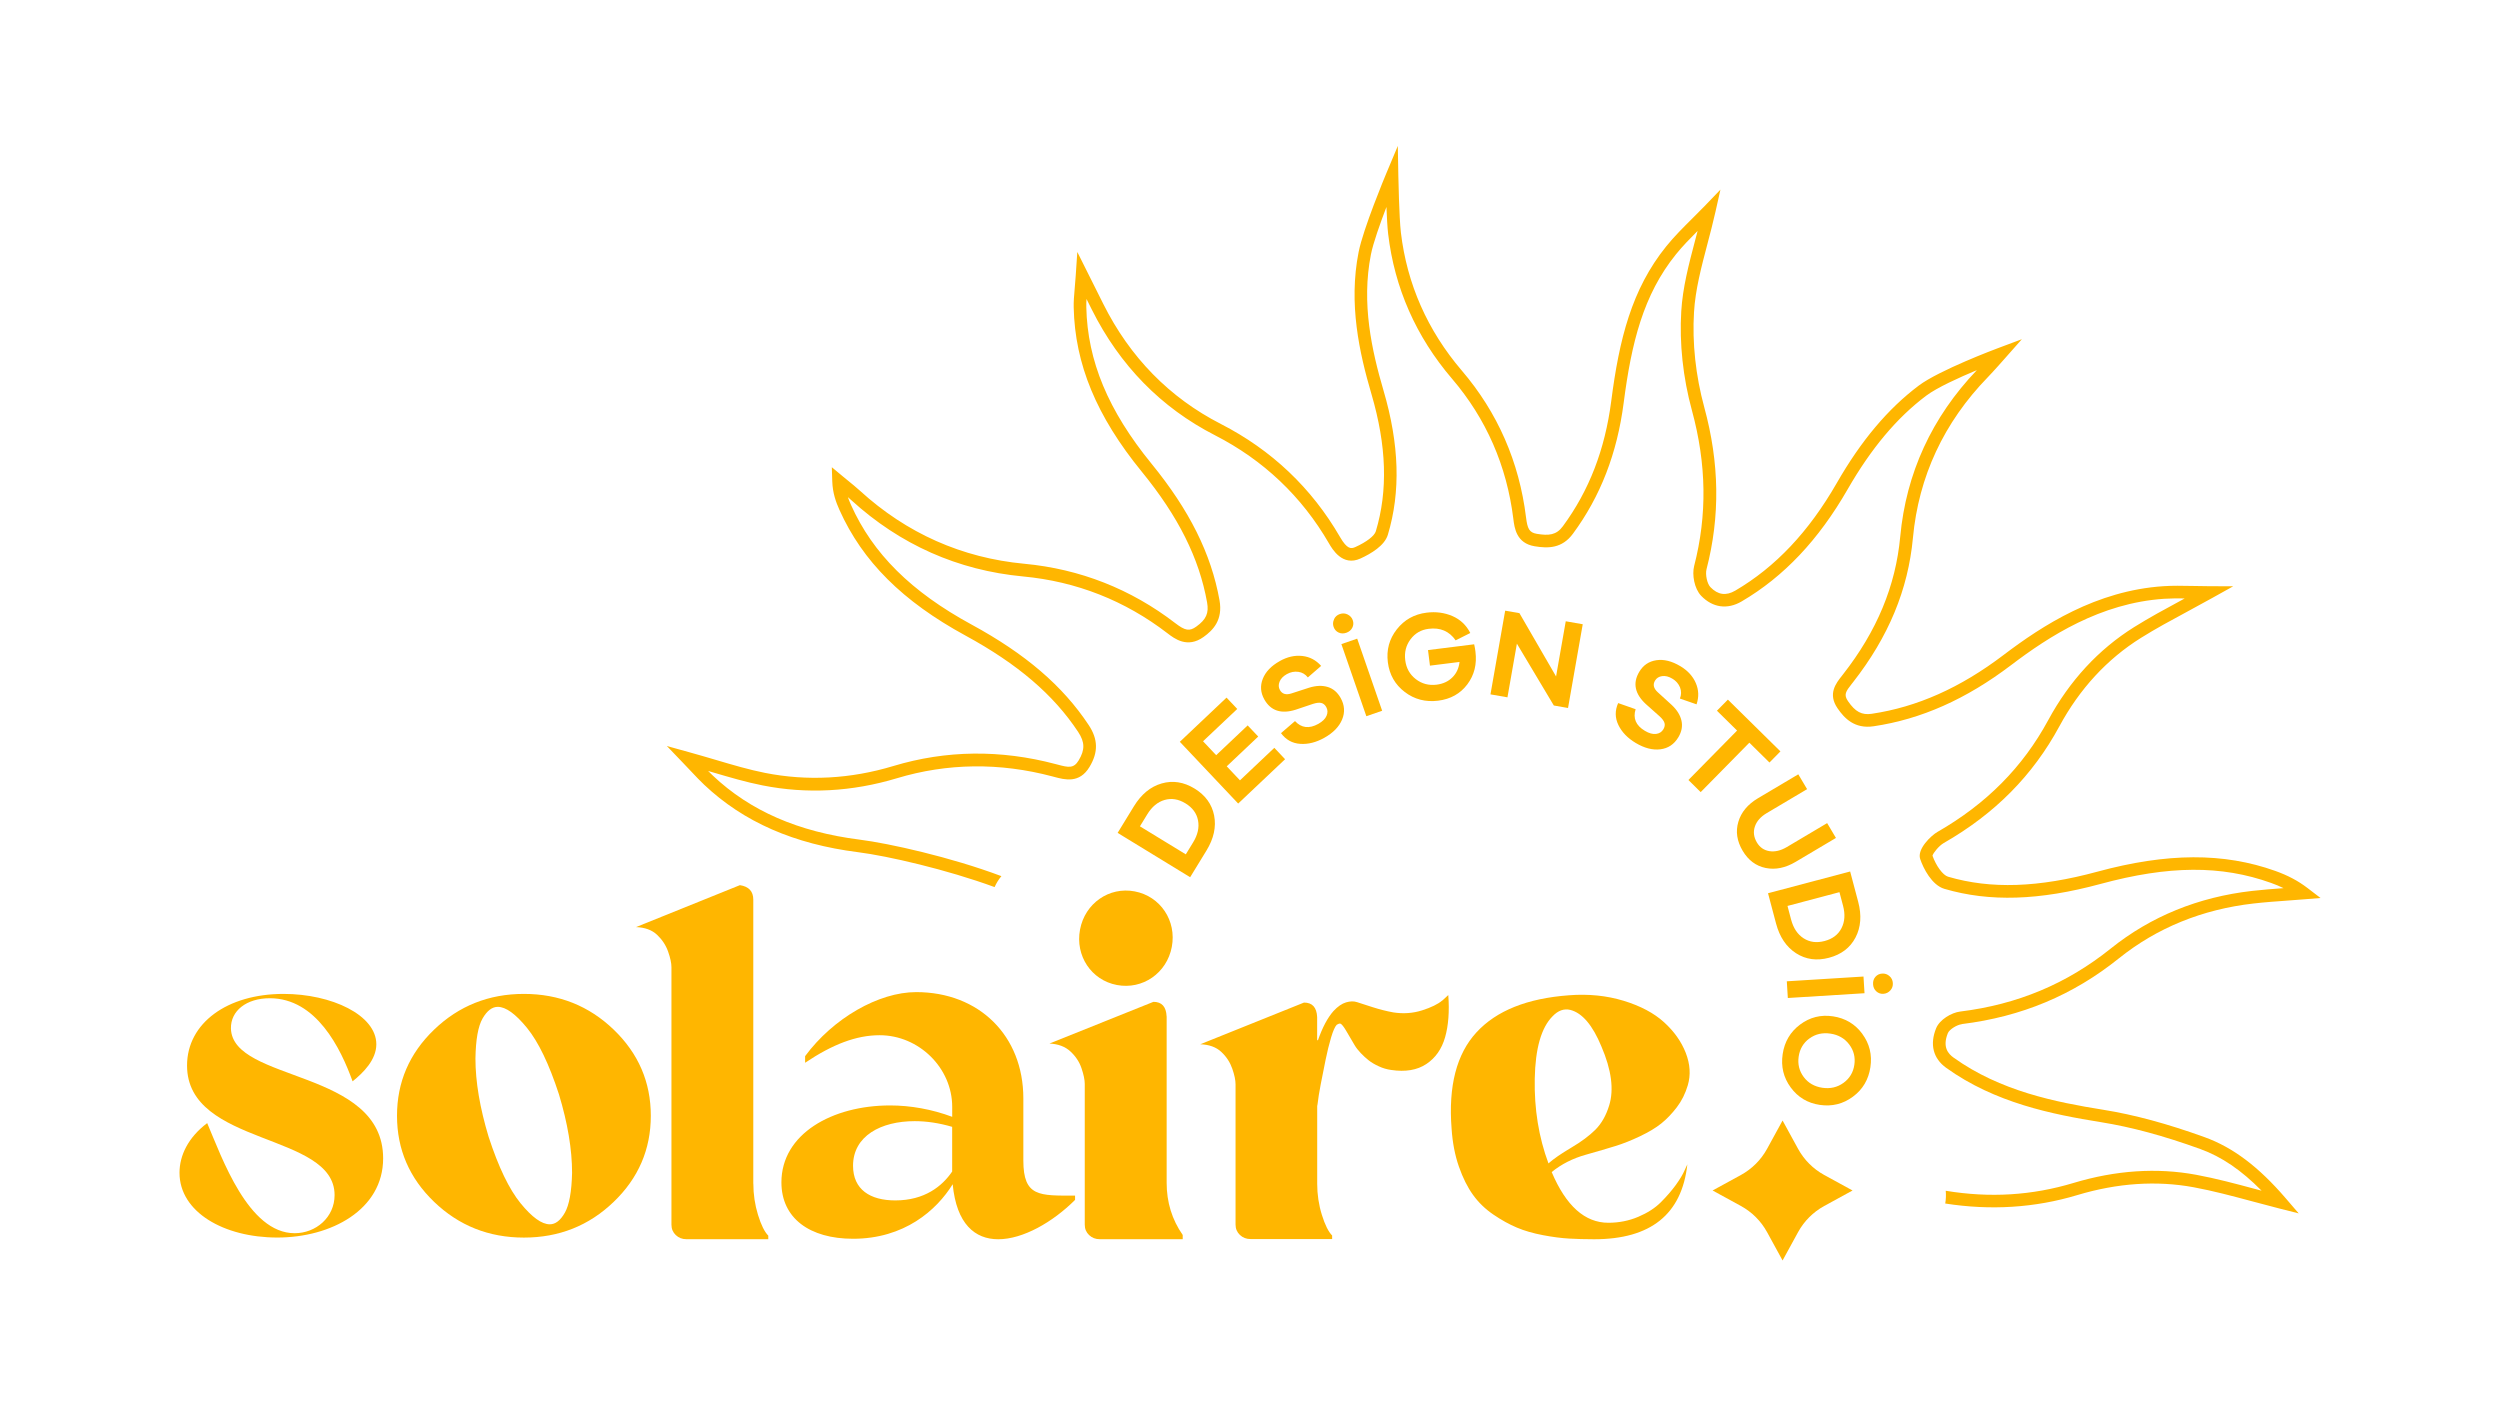<svg xmlns="http://www.w3.org/2000/svg" id="Calque_1" viewBox="0 0 513.78 289"><defs><style>      .st0 {        fill: #ffb600;      }    </style></defs><path class="st0" d="M403.19,210.46c12.28-1.52,22.84-5.94,32.27-13.51,7.83-6.28,17.14-10.07,27.67-11.27,2.36-.27,4.78-.44,7.12-.61,1.09-.08,2.18-.16,3.27-.25l3.38-.27-2.69-2.06c-1.91-1.46-4-2.57-6.59-3.5-10.6-3.79-22.23-3.75-36.58.15-12.13,3.29-21.88,3.62-30.7,1.03-1.05-.31-2.46-2.23-3.19-4.32.16-.57,1.32-2.03,2.32-2.6,10.52-6.03,18.29-13.88,23.76-23.99,4.17-7.71,9.81-13.82,16.75-18.16,3.02-1.89,6.2-3.61,9.58-5.43,1.62-.87,3.29-1.78,5.03-2.75l4.36-2.43-4.99-.02c-1.18,0-2.29-.03-3.34-.05-2.19-.04-4.08-.08-6.02.05-13.8.92-24.81,8.04-32.86,14.15-8.88,6.74-17.74,10.68-27.06,12.07-2.06.31-3.39-.4-4.89-2.59-.91-1.32-.5-1.96.8-3.6l.23-.29c7.29-9.32,11.32-19.02,12.31-29.66,1.17-12.61,6.35-23.72,15.39-33.03,1.09-1.12,3.45-3.79,3.54-3.9l3.46-3.91-4.89,1.83c-.49.18-12.09,4.54-16.3,7.7-6.32,4.75-11.84,11.3-16.85,20.03-5.76,10.02-12.58,17.25-20.86,22.11-1.9,1.11-3.57.88-5.11-.72-.67-.69-1.08-2.58-.8-3.67,2.82-10.91,2.67-21.81-.47-33.32-1.76-6.48-2.49-13.23-2.1-19.53.28-4.62,1.49-9.19,2.76-14.02.56-2.14,1.15-4.35,1.65-6.6l1.02-4.55-3.23,3.36c-.83.86-1.67,1.7-2.51,2.53-1.84,1.83-3.74,3.71-5.4,5.77-7.1,8.8-9.66,19.08-11.3,31.8-1.29,9.97-4.54,18.38-9.94,25.72-1.34,1.83-2.91,1.96-5.34,1.56-1.58-.26-1.94-1.07-2.23-3.38-1.4-11.42-5.85-21.57-13.2-30.17-7.05-8.25-11.27-17.8-12.52-28.39-.36-3.08-.52-11.49-.52-11.58l-.11-6.2-2.4,5.72c-.19.46-4.71,11.28-5.66,16.11-2.1,10.62.16,20.7,2.64,29.16,3.12,10.63,3.41,19.85.9,28.2-.29.96-1.9,2.2-4.22,3.25-.85.38-1.66.49-3.14-2.07-5.83-10.08-14.07-17.89-24.49-23.23-10.55-5.4-18.69-13.71-24.17-24.69l-5.33-10.66-.32,4.79c-.07,1.06-.15,1.97-.22,2.76-.13,1.49-.23,2.67-.2,3.86.25,11.63,4.69,22.36,13.99,33.75,7.52,9.22,11.79,17.75,13.42,26.85.4,2.21-.18,3.52-2.21,4.98-1.4,1.01-2.29.86-4.32-.7-9.13-7.02-19.57-11.13-31.03-12.21-12.81-1.2-24.17-6.25-33.77-15-.79-.72-1.63-1.4-2.44-2.06-.38-.31-.75-.61-1.12-.92l-2.23-1.86.09,2.9c.08,2.43.76,4.27,1.49,5.9,4.74,10.56,12.96,18.76,25.89,25.8,10.72,5.84,18.08,12.13,23.16,19.81,1.38,2.09,1.41,3.67.1,5.84-1.01,1.68-2.06,1.48-4.35.86l-.39-.1c-11.3-3-22.52-2.87-33.35.4-8.81,2.66-17.69,3.13-26.37,1.41-3.28-.65-6.6-1.63-10.11-2.67-1.74-.51-3.55-1.05-5.48-1.58l-4.58-1.27,3.29,3.43c.65.68,1.22,1.28,1.73,1.82,1,1.06,1.79,1.9,2.65,2.71,8.1,7.65,18.45,12.19,31.64,13.86,6.06.77,18.18,3.55,28.04,7.17.37-.83.84-1.58,1.4-2.25-10.42-3.92-23.12-6.74-29.12-7.5-12.63-1.6-22.5-5.91-30.18-13.16-.33-.31-.65-.63-.98-.96.28.08.56.17.84.25,3.57,1.05,6.94,2.05,10.34,2.72,9.11,1.81,18.41,1.31,27.63-1.47,10.36-3.12,21.11-3.25,31.93-.38l.38.1c2.19.59,5.19,1.4,7.26-2.03,1.83-3.03,1.78-5.69-.16-8.62-5.33-8.05-12.98-14.62-24.09-20.66-12.4-6.75-20.27-14.56-24.76-24.58-.24-.54-.46-1.07-.64-1.6.24.21.48.42.71.63,10.03,9.14,21.89,14.41,35.28,15.67,10.97,1.03,20.95,4.96,29.69,11.68,1.43,1.1,4.09,3.15,7.43.75,1.91-1.37,4-3.46,3.26-7.56-1.72-9.55-6.16-18.46-13.97-28.04-8.91-10.92-13.16-21.14-13.4-32.16-.01-.55,0-1.09.04-1.7l1.08,2.16c5.74,11.49,14.25,20.19,25.31,25.85,9.97,5.1,17.85,12.58,23.43,22.21.69,1.19,2.78,4.81,6.47,3.13,2.2-1,4.97-2.66,5.64-4.88,2.66-8.85,2.37-18.56-.9-29.68-2.39-8.16-4.57-17.86-2.58-27.92.46-2.35,1.9-6.39,3.19-9.77.08,2.1.2,4.22.35,5.52,1.31,11.11,5.73,21.13,13.13,29.78,7.02,8.21,11.26,17.9,12.6,28.8.23,1.87.62,5.01,4.39,5.63,2.76.46,5.62.46,7.86-2.58,5.67-7.7,9.08-16.51,10.43-26.93,1.59-12.28,4.02-22.17,10.75-30.5,1.36-1.68,2.86-3.21,4.44-4.8-.17.67-.35,1.33-.52,1.98-1.31,4.96-2.54,9.65-2.84,14.53-.4,6.58.35,13.63,2.19,20.37,3.01,11.06,3.16,21.52.46,31.98-.46,1.77.02,4.65,1.45,6.14,2.36,2.44,5.38,2.86,8.3,1.15,8.68-5.09,15.81-12.63,21.8-23.06,4.84-8.41,10.12-14.71,16.16-19.24,2.18-1.64,6.75-3.72,10.39-5.24-9.24,9.67-14.54,21.18-15.75,34.23-.94,10.13-4.79,19.39-11.76,28.3l-.22.28c-1.24,1.57-2.94,3.72-.9,6.69,1.39,2.03,3.49,4.28,7.42,3.69,9.77-1.45,19.01-5.56,28.25-12.57,7.76-5.89,18.35-12.76,31.46-13.63,1.37-.09,2.74-.09,4.22-.07-.23.12-.45.25-.68.37-3.41,1.84-6.63,3.59-9.72,5.52-7.33,4.59-13.27,11.02-17.66,19.13-5.24,9.67-12.69,17.18-22.77,22.97-1.25.71-4.22,3.5-3.54,5.55.64,1.92,2.4,5.38,4.97,6.14,9.3,2.73,19.5,2.41,32.11-1.01,14.01-3.8,24.81-3.87,35.02-.21.93.33,1.78.69,2.58,1.08-2.14.16-4.33.32-6.49.57-11.03,1.26-20.79,5.24-29.01,11.83-9.05,7.26-19.17,11.5-30.96,12.96-1.8.22-4.22,1.66-4.94,3.43-1.35,3.32-.61,6.21,2.07,8.14,10.05,7.21,21.71,9.54,31.84,11.17,6.22,1,12.89,2.8,20.4,5.52,4.34,1.57,8.41,4.33,12.58,8.56-.44-.12-.87-.23-1.3-.35-4.16-1.12-8.09-2.17-12.18-2.93-8.04-1.49-16.51-.92-25.16,1.68-8.55,2.58-17.2,3.11-26.28,1.61.08.85.05,1.73-.1,2.62,9.32,1.46,18.42.89,27.13-1.73,8.25-2.48,16.3-3.02,23.93-1.61,3.99.74,7.87,1.78,11.98,2.88,1.85.5,3.72,1,5.61,1.48l3.99,1.01-2.68-3.12c-5.55-6.46-10.83-10.44-16.64-12.54-7.67-2.77-14.49-4.62-20.87-5.64-9.84-1.58-21.14-3.84-30.73-10.71-1.07-.77-2.36-2.13-1.18-5.04.3-.73,1.81-1.7,2.85-1.83Z"></path><g><g><path class="st0" d="M331.98,235.53c1.6-.5,3.29-1.17,5.07-2.02,1.78-.85,3.24-1.72,4.37-2.63,1.13-.91,2.19-2.02,3.19-3.33,1-1.31,1.75-2.82,2.25-4.51.63-2.13.48-4.35-.42-6.67-.91-2.32-2.39-4.41-4.46-6.29-2.07-1.88-4.84-3.35-8.31-4.41-3.47-1.06-7.22-1.44-11.22-1.13-8.58.63-14.91,3.16-19.01,7.61-4.1,4.45-5.81,11.05-5.12,19.81.19,2.88.69,5.48,1.5,7.79.81,2.32,1.78,4.26,2.91,5.82,1.13,1.57,2.52,2.91,4.18,4.04,1.66,1.13,3.27,2.02,4.84,2.68,1.56.66,3.35,1.17,5.35,1.55,2,.38,3.79.61,5.35.7,1.56.09,3.29.14,5.16.14,11.64,0,18.03-5.13,19.16-15.4l-.56,1.22c-.38.88-.99,1.89-1.83,3.05-.85,1.16-1.86,2.33-3.05,3.52-1.19,1.19-2.74,2.19-4.65,3-1.91.81-3.96,1.22-6.15,1.22-4.82,0-8.7-3.47-11.64-10.42,2-1.63,4.35-2.82,7.04-3.57,2.44-.69,4.46-1.28,6.06-1.78ZM318.23,239.1c-2-5.38-2.94-11.19-2.82-17.42.12-6.23,1.35-10.5,3.66-12.82,1.13-1.19,2.35-1.63,3.66-1.31,2.44.63,4.57,3.13,6.38,7.51,2.07,4.82,2.6,8.86,1.6,12.11-.63,2.07-1.57,3.72-2.82,4.98-1.25,1.25-2.91,2.49-4.98,3.71-2.07,1.22-3.63,2.3-4.69,3.24Z"></path><path class="st0" d="M210.31,238.5v-12.77c0-12.87-9.07-21.84-22.03-21.84-7.7,0-17.06,5.36-22.82,13.16v1.36c5.66-3.8,10.53-5.66,15.31-5.66,8.09,0,14.92,6.73,14.92,14.72v2.05c-4.19-1.56-8.58-2.34-12.77-2.34-11.9,0-22.33,5.85-22.33,15.8,0,7.41,5.85,11.6,14.72,11.6,10.53,0,17.16-5.85,20.48-11.21.78,8.19,4.58,11.31,9.36,11.31,5.07,0,11.21-3.51,15.79-8.09v-.88c-7.31,0-10.63.29-10.63-7.22ZM195.69,240.75c-2.05,3.02-5.66,5.95-11.7,5.95-5.17,0-8.68-2.24-8.68-7.12,0-6.14,5.75-9.17,12.67-9.17,2.44,0,5.07.39,7.7,1.17v9.17Z"></path><path class="st0" d="M107.67,204.26c-7.21,0-13.36,2.45-18.45,7.34-5.09,4.89-7.63,10.79-7.63,17.7s2.54,12.81,7.63,17.7c5.09,4.89,11.24,7.34,18.45,7.34s13.36-2.44,18.45-7.34c5.09-4.89,7.63-10.79,7.63-17.7s-2.55-12.81-7.63-17.7c-5.09-4.89-11.24-7.34-18.45-7.34ZM116.08,249.23c-.9,1.59-1.93,2.38-3.09,2.38-1.65,0-3.65-1.44-6.01-4.33-2.35-2.89-4.54-7.44-6.56-13.64-1.8-5.96-2.71-11.32-2.71-16.09.06-3.91.55-6.66,1.47-8.25.92-1.59,1.96-2.38,3.12-2.38,1.65,0,3.65,1.44,6.01,4.33,2.35,2.89,4.54,7.44,6.56,13.64,1.8,5.96,2.7,11.34,2.7,16.14-.09,3.88-.59,6.62-1.49,8.21Z"></path><path class="st0" d="M154.81,243.26v-58.37c0-1.71-.92-2.7-2.75-2.98l-21.36,8.62c1.83.06,3.28.59,4.33,1.58,1.05.99,1.81,2.14,2.27,3.44.46,1.3.69,2.38.69,3.23v52.91c0,.86.3,1.57.89,2.13.6.57,1.32.85,2.18.85h16.83v-.73c-.76-.76-1.47-2.18-2.11-4.26-.64-2.08-.96-4.22-.96-6.42Z"></path><path class="st0" d="M239.75,208.87c-.09-1.99-.99-2.98-2.71-2.98l-21.36,8.57c1.8.09,3.24.63,4.31,1.63,1.07.99,1.83,2.14,2.27,3.44.44,1.3.67,2.38.67,3.23v28.93c0,.86.3,1.57.89,2.13.6.57,1.32.85,2.18.85h17.06v-.87c-2.2-3.15-3.3-6.72-3.3-10.73v-34.2Z"></path><path class="st0" d="M296.39,205.62c-.88.75-2.25,1.42-4.13,2.02-1.88.6-3.85.74-5.92.42-1.38-.25-2.8-.61-4.27-1.08-1.47-.47-2.54-.81-3.19-1.03-.66-.22-1.41-.2-2.25.05-.84.25-1.71.84-2.58,1.78-1.22,1.38-2.29,3.4-3.21,6.05l-.15-.13v-4.68c-.09-1.99-.99-2.98-2.7-2.98l-21.32,8.57c1.83.06,3.28.59,4.33,1.58,1.06.99,1.8,2.14,2.25,3.44s.67,2.36.67,3.19v28.84c0,.86.3,1.57.89,2.13.6.57,1.32.85,2.18.85h16.78v-.73c-.76-.76-1.47-2.18-2.11-4.24-.64-2.06-.96-4.2-.96-6.4v-15.95l.07-.38c.13-1.13.34-2.5.66-4.13.31-1.63.64-3.29.99-4.98.34-1.69.72-3.22,1.13-4.6.41-1.38.8-2.25,1.17-2.63.31-.19.55-.27.7-.24.16.03.34.19.56.47.22.28.44.61.66.99.22.38.48.83.8,1.36.31.53.63,1.07.94,1.6.31.53.74,1.08,1.27,1.64.53.56,1.08,1.06,1.64,1.5.56.44,1.25.85,2.07,1.22.81.38,1.66.63,2.54.75,2.94.44,5.35.03,7.23-1.22,1.88-1.25,3.16-3.08,3.85-5.49.69-2.41.91-5.31.66-8.69l-1.22,1.13Z"></path><path class="st0" d="M229.54,202.43c5.28,1,10.26-2.44,11.28-7.83,1.02-5.39-2.35-10.41-7.63-11.41-5.25-1-10.21,2.45-11.23,7.84-1.02,5.39,2.32,10.41,7.58,11.4Z"></path><path class="st0" d="M47.46,211.36c-.07-3.62,3.18-6.21,7.99-6.21,9.54,0,14.57,10.28,17.01,17.08,2.22-1.78,4.88-4.44,4.88-7.62,0-5.99-9.17-10.35-19.08-10.35-11.54,0-19.82,5.99-19.82,14.72,0,16.64,30.32,13.68,30.32,26.62,0,4.59-3.85,7.84-8.21,7.84-9.54,0-14.94-15.53-17.97-22.63-3.92,2.96-5.69,6.66-5.69,10.21,0,8.06,9.1,13.31,20.11,13.31s21.74-5.69,21.74-16.27c0-18.41-30.99-15.6-31.28-26.7Z"></path></g><g><path class="st0" d="M229.68,171.18l3.36-5.49c1.51-2.46,3.4-4.02,5.69-4.68,2.29-.66,4.54-.31,6.77,1.05,2.22,1.36,3.56,3.21,4.02,5.54.45,2.34-.07,4.73-1.57,7.19l-3.36,5.49-14.9-9.11ZM243.69,175.59l1.51-2.47c.95-1.55,1.29-3.06,1.01-4.52s-1.14-2.62-2.58-3.5c-1.44-.88-2.87-1.11-4.29-.7-1.42.41-2.61,1.4-3.56,2.95l-1.51,2.47,9.43,5.76Z"></path><path class="st0" d="M261.9,153.7l2.2,2.33-9.64,9.11-11.99-12.69,9.6-9.08,2.2,2.33-7.03,6.64,2.7,2.86,6.47-6.12,2.17,2.29-6.47,6.12,2.72,2.88,7.06-6.68Z"></path><path class="st0" d="M263.02,135.85c1.55-.87,3.08-1.21,4.62-1.04s2.82.86,3.87,2.04l-2.73,2.37c-.51-.65-1.16-1.04-1.96-1.15s-1.59.04-2.36.47c-.74.42-1.24.93-1.49,1.55s-.23,1.19.07,1.72c.47.83,1.26,1.06,2.39.69l3.64-1.18c1.41-.43,2.67-.48,3.79-.14,1.12.34,2,1.09,2.66,2.26.82,1.47.92,2.95.3,4.43-.62,1.49-1.84,2.74-3.66,3.76-1.68.94-3.34,1.36-4.96,1.24-1.63-.11-2.94-.85-3.94-2.2l2.88-2.48c1.32,1.43,2.92,1.62,4.8.57.86-.49,1.43-1.04,1.69-1.67.27-.63.24-1.22-.07-1.78-.25-.45-.59-.74-1-.84-.41-.11-.98-.05-1.71.18l-3.57,1.2c-2.98.94-5.13.23-6.45-2.12-.77-1.38-.88-2.79-.31-4.23s1.73-2.66,3.51-3.65Z"></path><path class="st0" d="M274.16,127.25c.24-.52.65-.87,1.2-1.06.56-.19,1.09-.16,1.61.1.51.26.86.65,1.04,1.17.19.54.15,1.06-.1,1.55-.25.49-.66.83-1.22,1.03-.57.2-1.11.18-1.6-.05s-.83-.62-1.02-1.16c-.18-.53-.15-1.05.1-1.56ZM284.05,146.07l-3.25,1.12-5.13-14.82,3.25-1.12,5.13,14.82Z"></path><path class="st0" d="M293.47,133.6l9.49-1.19c.13.6.22,1.09.26,1.49.33,2.59-.23,4.83-1.67,6.75-1.44,1.91-3.44,3.03-5.99,3.35-2.59.32-4.88-.27-6.87-1.79s-3.15-3.55-3.47-6.1c-.32-2.53.29-4.79,1.83-6.76,1.54-1.97,3.58-3.12,6.13-3.44,1.91-.24,3.68,0,5.31.7,1.63.71,2.85,1.87,3.67,3.48l-3.01,1.51c-1.31-1.88-3.16-2.68-5.55-2.37-1.55.19-2.79.91-3.72,2.15-.93,1.24-1.29,2.67-1.09,4.29.2,1.64.93,2.94,2.17,3.9s2.67,1.34,4.29,1.14c1.31-.17,2.39-.66,3.23-1.5.84-.83,1.33-1.89,1.47-3.17l-6.08.76-.4-3.21Z"></path><path class="st0" d="M325.27,128.3l-3.02,17.2-2.92-.51-7.59-12.71-1.94,11.03-3.49-.61,3.02-17.2,2.93.51,7.53,13.01,1.99-11.34,3.49.61Z"></path><path class="st0" d="M345.31,136.89c1.52.91,2.59,2.07,3.2,3.49.61,1.42.66,2.87.15,4.37l-3.42-1.19c.31-.76.32-1.52.03-2.28-.3-.75-.83-1.36-1.59-1.81-.73-.44-1.43-.61-2.09-.52-.66.09-1.15.4-1.46.92-.49.82-.3,1.62.59,2.42l2.83,2.58c1.08,1.01,1.75,2.08,2.01,3.22.26,1.14.05,2.28-.64,3.43-.87,1.45-2.1,2.27-3.69,2.47-1.6.2-3.29-.24-5.08-1.31-1.66-.99-2.84-2.22-3.55-3.68-.71-1.47-.73-2.97-.05-4.51l3.59,1.26c-.58,1.86.05,3.34,1.9,4.44.85.51,1.61.72,2.29.64.68-.08,1.18-.4,1.51-.95.27-.45.35-.88.24-1.28-.11-.41-.44-.87-1.01-1.39l-2.81-2.5c-2.3-2.12-2.75-4.34-1.37-6.65.81-1.36,1.98-2.15,3.52-2.38,1.53-.23,3.17.18,4.91,1.22Z"></path><path class="st0" d="M363.65,156.71l-4.14-4.08-10,10.16-2.52-2.49,10-10.16-4.14-4.08,2.25-2.28,10.8,10.64-2.25,2.28Z"></path><path class="st0" d="M377.32,172.2l-8.29,4.92c-2.11,1.25-4.16,1.67-6.16,1.26-2-.41-3.58-1.59-4.73-3.53-1.18-1.99-1.48-3.97-.89-5.95.58-1.98,1.93-3.6,4.03-4.85l8.29-4.92,1.81,3.05-8.29,4.92c-1.25.74-2.07,1.66-2.44,2.76-.37,1.1-.23,2.18.4,3.26.6,1.02,1.47,1.62,2.59,1.8,1.12.18,2.32-.1,3.57-.84l8.29-4.92,1.81,3.05Z"></path><path class="st0" d="M380.23,179.11l1.65,6.22c.74,2.79.55,5.24-.55,7.34-1.1,2.11-2.92,3.49-5.44,4.16s-4.78.36-6.78-.93c-2-1.29-3.37-3.32-4.11-6.11l-1.65-6.22,16.88-4.47ZM367.35,186.18l.74,2.8c.47,1.76,1.32,3.05,2.57,3.85s2.68.99,4.31.56c1.63-.43,2.79-1.3,3.47-2.62.68-1.31.8-2.85.33-4.62l-.74-2.8-10.68,2.83Z"></path><path class="st0" d="M367.42,205.1l-.21-3.43,15.76-.98.21,3.43-15.77.98ZM388.3,200.59c.43.37.67.86.7,1.44.04.59-.13,1.1-.52,1.52-.38.42-.85.65-1.41.69-.57.04-1.06-.13-1.47-.51-.41-.38-.63-.86-.66-1.45-.04-.61.12-1.12.48-1.53.36-.41.82-.64,1.4-.67.55-.03,1.05.13,1.48.51Z"></path><path class="st0" d="M382.72,212.47c1.49,2.02,2.05,4.3,1.67,6.85-.38,2.54-1.57,4.57-3.59,6.06-2.02,1.5-4.29,2.06-6.81,1.69-2.51-.37-4.5-1.57-5.98-3.59-1.48-2.02-2.03-4.3-1.65-6.85.38-2.54,1.57-4.57,3.58-6.07,2.01-1.5,4.26-2.07,6.77-1.69,2.52.38,4.53,1.58,6.02,3.6ZM371.86,213.41c-1.24.91-1.98,2.15-2.21,3.72-.23,1.56.11,2.96,1.03,4.2s2.2,1.97,3.83,2.22c1.63.24,3.08-.09,4.34-1,1.26-.91,2.01-2.15,2.24-3.71.23-1.56-.12-2.96-1.06-4.2-.94-1.24-2.23-1.98-3.86-2.22-1.63-.24-3.07.09-4.31,1Z"></path></g><path class="st0" d="M363.15,253.21l3.19,5.83,3.19-5.83c1.24-2.26,3.1-4.12,5.36-5.36l5.83-3.19-5.83-3.19c-2.26-1.24-4.12-3.1-5.36-5.36l-3.19-5.83-3.19,5.83c-1.24,2.26-3.1,4.12-5.36,5.36l-5.83,3.19,5.83,3.19c2.26,1.24,4.12,3.1,5.36,5.36Z"></path></g></svg>